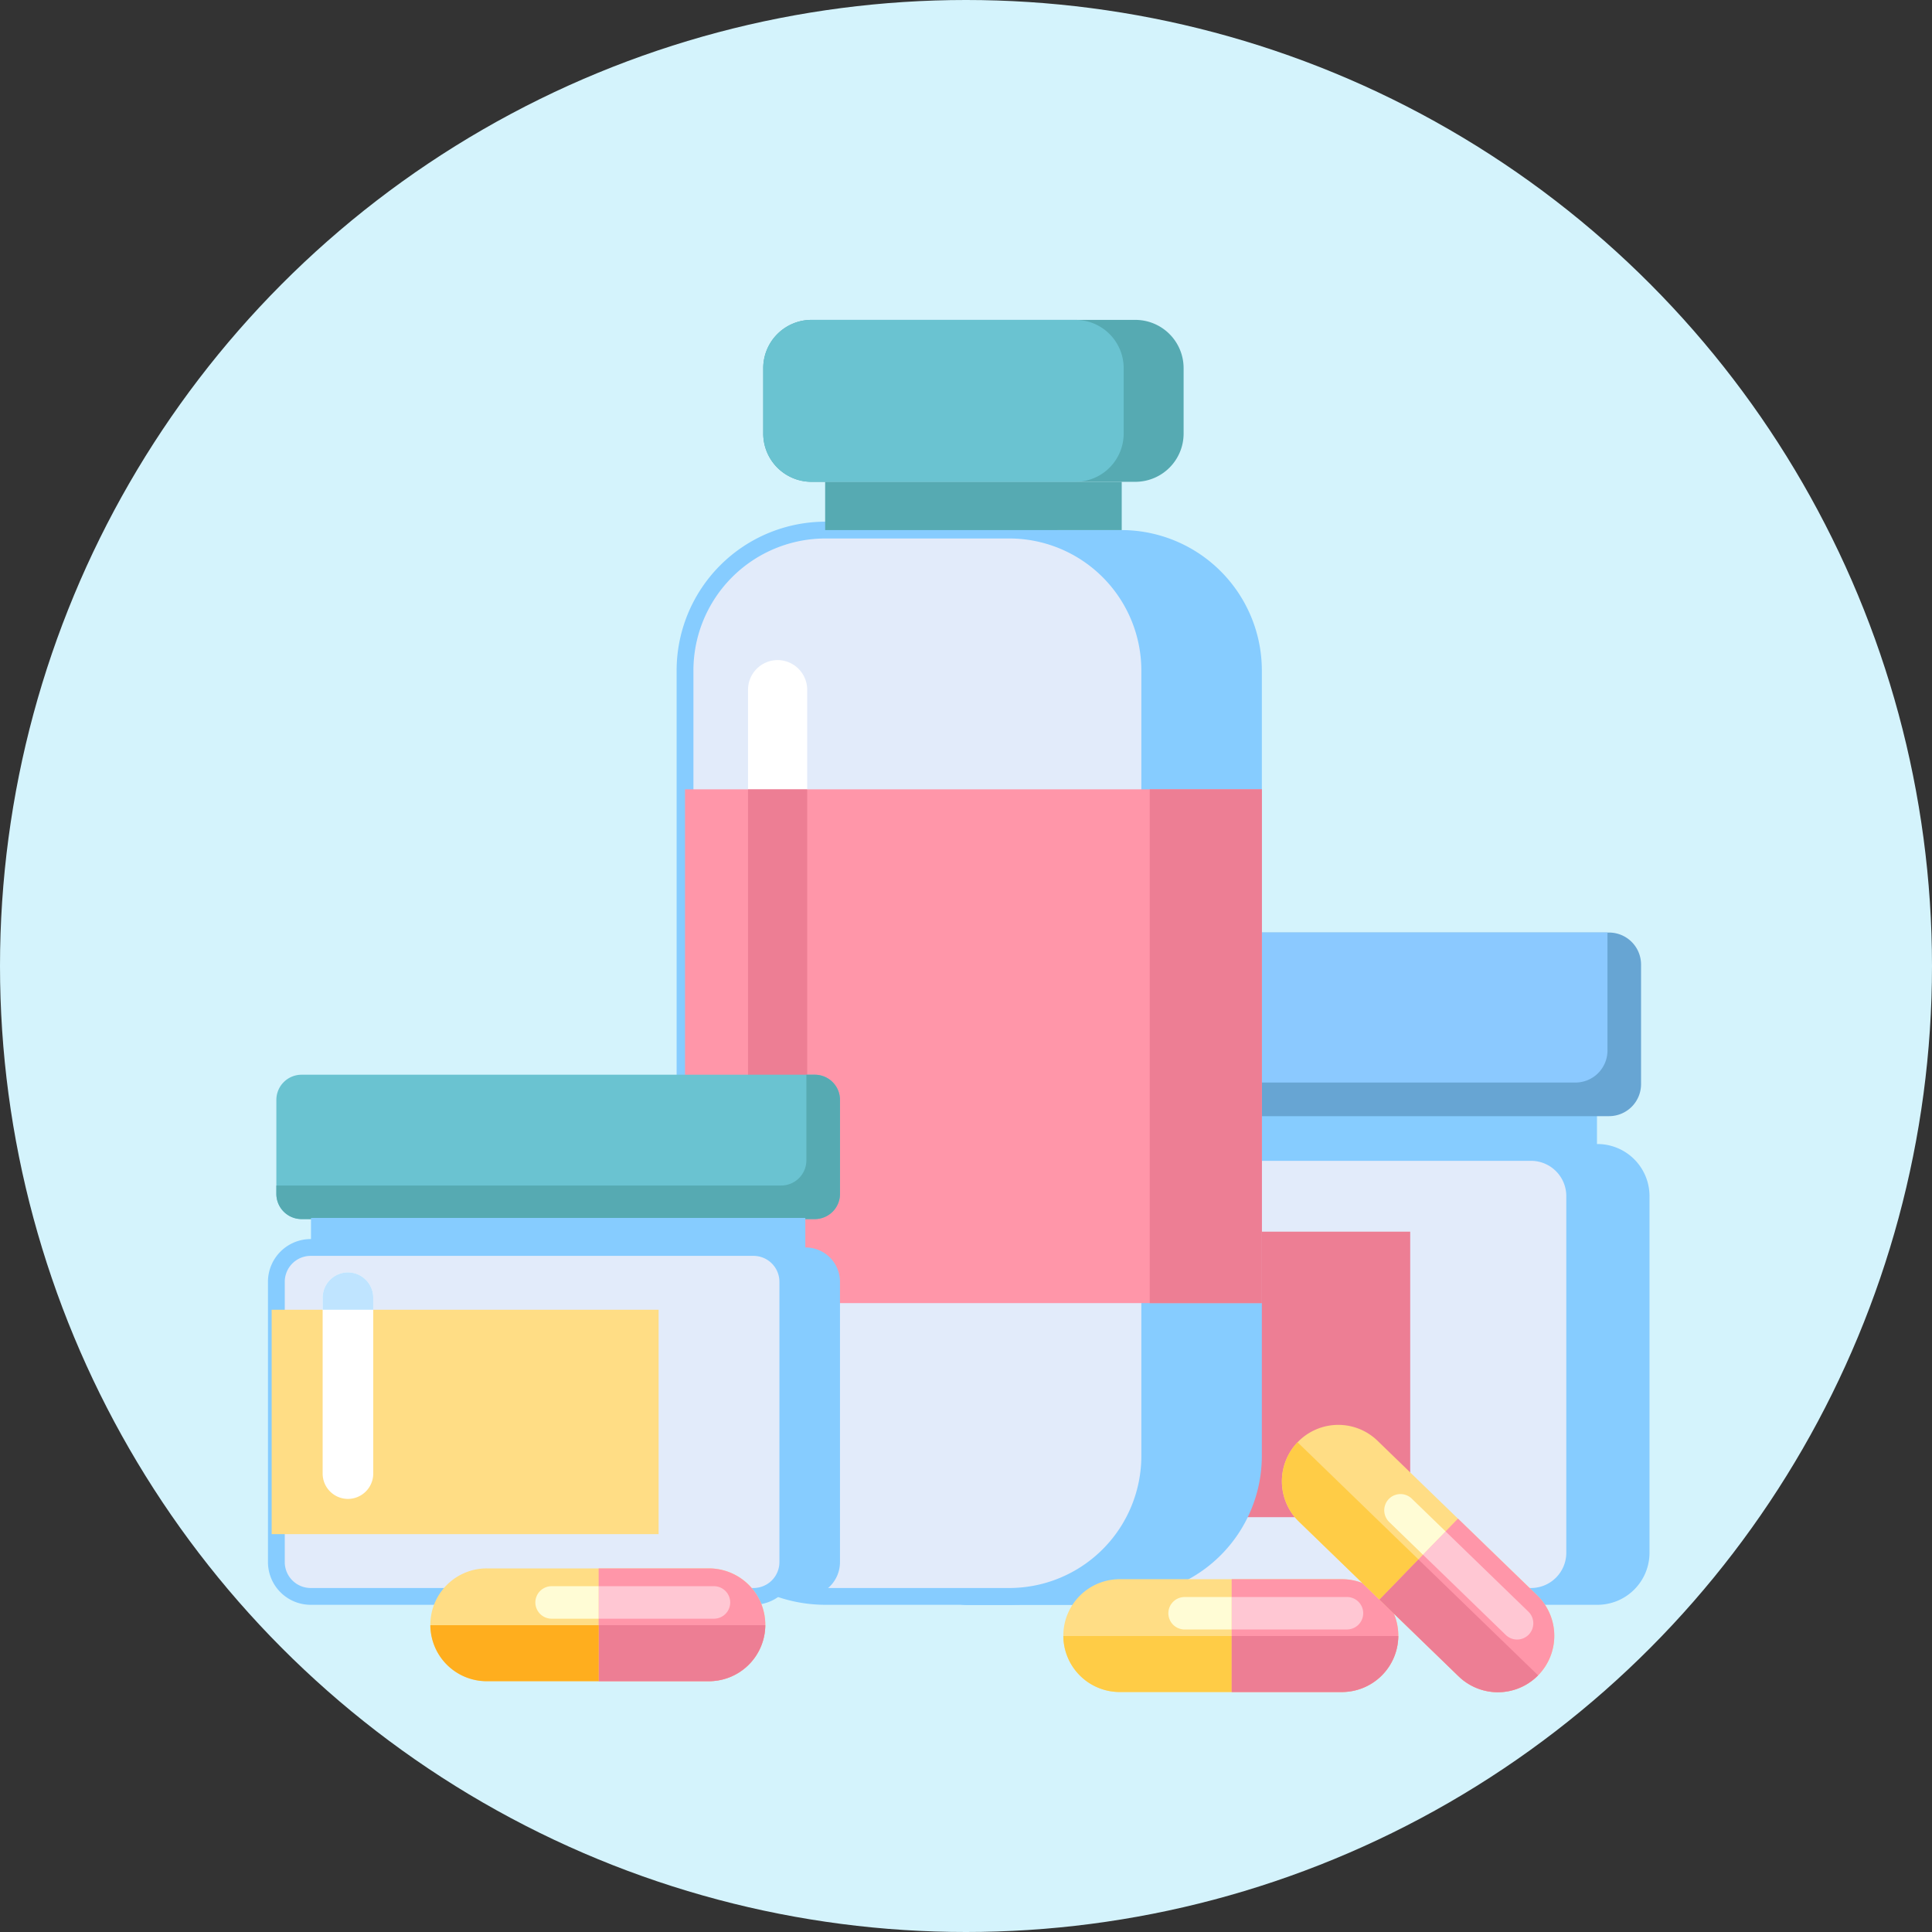 <svg xmlns="http://www.w3.org/2000/svg" width="115" height="115" viewBox="0 0 115 115">
  <rect x="0" y="0" width="115" height="115" fill="#333333" stroke="none"/>
  <g id="icon" transform="translate(1518.246 -1464.506)">
    <circle id="Ellipse_158" data-name="Ellipse 158" cx="57.5" cy="57.5" r="57.5" transform="translate(-1518.246 1464.506)" fill="#d4f3fc"/>
    <g id="Group_4700" data-name="Group 4700" transform="translate(127.515 -698.022)">
      <path id="Path_7679" data-name="Path 7679" d="M-1588.141,2231.4h37.438v-2.514h-37.438v2.514Z" fill="#86ccff" fill-rule="evenodd"/>
      <path id="Path_7680" data-name="Path 7680" d="M-1588.863,2218.037h38.884a1.906,1.906,0,0,1,1.9,1.9v7.129a1.906,1.906,0,0,1-1.9,1.9h-38.884a1.906,1.906,0,0,1-1.9-1.9v-7.129a1.906,1.906,0,0,1,1.9-1.9Z" fill="#67a5d3" fill-rule="evenodd"/>
      <path id="Path_7681" data-name="Path 7681" d="M-1588.863,2218.036a1.907,1.907,0,0,0-1.9,1.9v7.029h38.785a1.906,1.906,0,0,0,1.9-1.9v-7.03Z" fill="#8bc9ff" fill-rule="evenodd"/>
      <path id="Path_7682" data-name="Path 7682" d="M-1588.17,2231.125h37.5a2.6,2.6,0,0,1,2.594,2.594v21.239a2.6,2.6,0,0,1-2.594,2.594h-37.5a2.6,2.6,0,0,1-2.594-2.594v-21.239a2.6,2.6,0,0,1,2.594-2.594Z" fill="#86ccff" stroke="#86ccff" stroke-miterlimit="10" stroke-width="1" fill-rule="evenodd"/>
      <path id="Path_7683" data-name="Path 7683" d="M-1588.17,2231.125h33.547a2.6,2.6,0,0,1,2.594,2.594v21.239a2.6,2.6,0,0,1-2.594,2.594h-33.547a2.6,2.6,0,0,1-2.594-2.594v-21.239a2.6,2.6,0,0,1,2.594-2.594Z" fill="#e2ebfa" stroke="#86ccff" stroke-miterlimit="10" stroke-width="1" fill-rule="evenodd"/>
      <path id="Path_7684" data-name="Path 7684" d="M-1591.12,2235.842h29.3v16.994h-29.3v-16.994Z" fill="#ed7e94" fill-rule="evenodd"/>
      <path id="Path_7685" data-name="Path 7685" d="M-1585.343,2233.012h0a1.921,1.921,0,0,1,1.916,1.916v13.325a1.921,1.921,0,0,1-1.916,1.916h0a1.922,1.922,0,0,1-1.917-1.916v-13.325a1.922,1.922,0,0,1,1.917-1.916Z" fill="#fff" fill-rule="evenodd"/>
      <path id="Path_7686" data-name="Path 7686" d="M-1585.343,2233.012h0a1.921,1.921,0,0,1,1.916,1.916v.914h-3.833v-.914a1.922,1.922,0,0,1,1.917-1.916Z" fill="#bfe4ff" fill-rule="evenodd"/>
      <path id="Path_7687" data-name="Path 7687" d="M-1596.645,2194.08h17.653a8.365,8.365,0,0,1,8.341,8.34v46.791a8.366,8.366,0,0,1-8.341,8.341h-17.653a8.365,8.365,0,0,1-8.341-8.341V2202.42a8.365,8.365,0,0,1,8.341-8.34Z" fill="#86ccff" fill-rule="evenodd"/>
      <path id="Path_7688" data-name="Path 7688" d="M-1596.645,2194.08h10.98a8.365,8.365,0,0,1,8.341,8.34v46.791a8.365,8.365,0,0,1-8.341,8.341h-10.98a8.365,8.365,0,0,1-8.341-8.341V2202.42a8.365,8.365,0,0,1,8.341-8.34Z" fill="#e2ebfa" stroke="#86ccff" stroke-miterlimit="10" stroke-width="1" fill-rule="evenodd"/>
      <path id="Path_7689" data-name="Path 7689" d="M-1596.645,2194.08h17.653v-2.873h-17.653v2.873Z" fill="#56aab2" fill-rule="evenodd"/>
      <path id="Path_7690" data-name="Path 7690" d="M-1597.464,2191.207h19.291a2.873,2.873,0,0,0,2.865-2.865v-3.908a2.873,2.873,0,0,0-2.865-2.865h-19.291a2.873,2.873,0,0,0-2.866,2.865v3.908a2.873,2.873,0,0,0,2.866,2.865Z" fill="#56aab2" fill-rule="evenodd"/>
      <path id="Path_7691" data-name="Path 7691" d="M-1597.464,2191.207h15.723a2.873,2.873,0,0,0,2.865-2.865v-3.908a2.873,2.873,0,0,0-2.865-2.865h-15.723a2.873,2.873,0,0,0-2.866,2.865v3.908a2.873,2.873,0,0,0,2.866,2.865Z" fill="#6ac3d1" fill-rule="evenodd"/>
      <path id="Path_7692" data-name="Path 7692" d="M-1604.986,2209.511h34.334v30.583h-34.334v-30.583Z" fill="#ff96a9" fill-rule="evenodd"/>
      <path id="Path_7693" data-name="Path 7693" d="M-1577.324,2209.511h6.673v30.583h-6.673v-30.583Z" fill="#ed7e94" fill-rule="evenodd"/>
      <path id="Path_7694" data-name="Path 7694" d="M-1599.475,2201.819h0a1.766,1.766,0,0,1,1.761,1.761v5.931h-3.521v-5.931a1.765,1.765,0,0,1,1.76-1.761Z" fill="#fff" fill-rule="evenodd"/>
      <path id="Path_7695" data-name="Path 7695" d="M-1597.714,2209.511v19.277a1.765,1.765,0,0,1-1.761,1.76h0a1.765,1.765,0,0,1-1.76-1.76v-19.277Z" fill="#ed7e94" fill-rule="evenodd"/>
      <g id="Group_4697" data-name="Group 4697">
        <path id="Path_7696" data-name="Path 7696" d="M-1562.529,2259.885a3.358,3.358,0,0,1-3.356,3.358h-13.225a3.358,3.358,0,0,1-3.357-3.358,3.356,3.356,0,0,1,3.357-3.357h13.225a3.356,3.356,0,0,1,3.356,3.357Z" fill="#ffdd85"/>
        <path id="Path_7697" data-name="Path 7697" d="M-1562.529,2259.885a3.356,3.356,0,0,0-3.356-3.357h-6.562v6.715h6.562a3.358,3.358,0,0,0,3.356-3.358Z" fill="#ff96a9"/>
        <path id="Path_7698" data-name="Path 7698" d="M-1579.111,2263.243h6.663v-3.334h-10.019a3.358,3.358,0,0,0,3.356,3.334Z" fill="#ffcc46"/>
        <path id="Path_7699" data-name="Path 7699" d="M-1565.887,2263.243a3.359,3.359,0,0,0,3.357-3.334h-9.918v3.334Z" fill="#ed7e94"/>
        <path id="Path_7700" data-name="Path 7700" d="M-1572.447,2257.588h6.864a.969.969,0,0,1,.966.966h0a.969.969,0,0,1-.966.966h-6.864v-1.933Z" fill="#ffc7d3" fill-rule="evenodd"/>
        <path id="Path_7701" data-name="Path 7701" d="M-1575.25,2257.588h2.8v1.933h-2.8a.969.969,0,0,1-.966-.966h0a.969.969,0,0,1,.966-.966Z" fill="#fffcd5" fill-rule="evenodd"/>
      </g>
      <g id="Group_4698" data-name="Group 4698">
        <path id="Path_7702" data-name="Path 7702" d="M-1554.19,2262.234a3.356,3.356,0,0,1-4.747.076l-9.5-9.2a3.356,3.356,0,0,1-.074-4.747,3.356,3.356,0,0,1,4.746-.075l9.5,9.2a3.356,3.356,0,0,1,.074,4.746Z" fill="#ffdd85"/>
        <path id="Path_7703" data-name="Path 7703" d="M-1554.19,2262.234a3.356,3.356,0,0,0-.074-4.746l-4.713-4.566-4.673,4.822,4.713,4.566a3.356,3.356,0,0,0,4.747-.076Z" fill="#ff96a9"/>
        <path id="Path_7704" data-name="Path 7704" d="M-1568.436,2253.106l4.786,4.637,2.319-2.394-7.194-6.972a3.357,3.357,0,0,0,.089,4.729Z" fill="#ffcc46"/>
        <path id="Path_7705" data-name="Path 7705" d="M-1558.939,2262.309a3.359,3.359,0,0,0,4.731-.058l-7.123-6.9-2.319,2.394,4.711,4.566Z" fill="#ed7e94"/>
        <path id="Path_7706" data-name="Path 7706" d="M-1559.715,2253.683l4.929,4.776a.969.969,0,0,1,.022,1.367h0a.968.968,0,0,1-1.367.021l-4.929-4.776,1.345-1.388Z" fill="#ffc7d3" fill-rule="evenodd"/>
        <path id="Path_7707" data-name="Path 7707" d="M-1561.727,2251.732l2.012,1.95-1.346,1.389-2.012-1.95a.971.971,0,0,1-.021-1.367h0a.97.97,0,0,1,1.367-.022Z" fill="#fffcd5" fill-rule="evenodd"/>
      </g>
      <path id="Path_7708" data-name="Path 7708" d="M-1627.817,2226.5h30.561a1.5,1.5,0,0,1,1.494,1.494v5.6a1.5,1.5,0,0,1-1.494,1.494h-30.561a1.5,1.5,0,0,1-1.494-1.494v-5.6a1.5,1.5,0,0,1,1.494-1.494Z" fill="#6ac3d1" fill-rule="evenodd"/>
      <path id="Path_7709" data-name="Path 7709" d="M-1597.256,2226.5h-.506v5.1a1.5,1.5,0,0,1-1.494,1.494h-30.054v.506a1.5,1.5,0,0,0,1.493,1.494h30.561a1.5,1.5,0,0,0,1.494-1.494v-5.6A1.5,1.5,0,0,0-1597.256,2226.5Z" fill="#56aab2" fill-rule="evenodd"/>
      <path id="Path_7710" data-name="Path 7710" d="M-1627.249,2237h29.424v-1.976h-29.424V2237Z" fill="#86ccff" fill-rule="evenodd"/>
      <path id="Path_7711" data-name="Path 7711" d="M-1627.272,2236.782h29.471a2.044,2.044,0,0,1,2.039,2.039v16.692a2.044,2.044,0,0,1-2.039,2.039h-29.471a2.045,2.045,0,0,1-2.039-2.039v-16.692a2.045,2.045,0,0,1,2.039-2.039Z" fill="#86ccff" fill-rule="evenodd"/>
      <path id="Path_7712" data-name="Path 7712" d="M-1627.272,2236.782h26.367a2.044,2.044,0,0,1,2.038,2.039v16.692a2.044,2.044,0,0,1-2.038,2.039h-26.367a2.045,2.045,0,0,1-2.039-2.039v-16.692a2.045,2.045,0,0,1,2.039-2.039Z" fill="#e2ebfa" stroke="#86ccff" stroke-miterlimit="10" stroke-width="1" fill-rule="evenodd"/>
      <path id="Path_7713" data-name="Path 7713" d="M-1629.59,2240.489h23.031v13.356h-23.031v-13.356Z" fill="#ffdd85" fill-rule="evenodd"/>
      <path id="Path_7714" data-name="Path 7714" d="M-1625.05,2238.265h0a1.51,1.51,0,0,1,1.506,1.506v10.472a1.51,1.51,0,0,1-1.506,1.506h0a1.51,1.51,0,0,1-1.506-1.506v-10.472a1.51,1.51,0,0,1,1.506-1.506Z" fill="#fff" fill-rule="evenodd"/>
      <path id="Path_7715" data-name="Path 7715" d="M-1625.05,2238.265h0a1.51,1.51,0,0,1,1.506,1.506v.718h-3.012v-.718a1.51,1.51,0,0,1,1.506-1.506Z" fill="#bfe4ff" fill-rule="evenodd"/>
      <g id="Group_4699" data-name="Group 4699">
        <path id="Path_7716" data-name="Path 7716" d="M-1600.207,2259.242a3.358,3.358,0,0,1-3.357,3.358h-13.224a3.357,3.357,0,0,1-3.357-3.358,3.356,3.356,0,0,1,3.357-3.357h13.224a3.357,3.357,0,0,1,3.357,3.357Z" fill="#ffdd85"/>
        <path id="Path_7717" data-name="Path 7717" d="M-1600.208,2259.242a3.357,3.357,0,0,0-3.357-3.357h-6.562v6.715h6.562a3.358,3.358,0,0,0,3.357-3.358Z" fill="#ff96a9"/>
        <path id="Path_7718" data-name="Path 7718" d="M-1603.566,2262.6a3.358,3.358,0,0,0,3.357-3.334h-9.917v3.334Z" fill="#ed7e94"/>
        <path id="Path_7719" data-name="Path 7719" d="M-1616.79,2262.6h6.664v-3.334h-10.019a3.356,3.356,0,0,0,3.355,3.334Z" fill="#ffae1e"/>
        <path id="Path_7720" data-name="Path 7720" d="M-1610.126,2256.945h6.864a.969.969,0,0,1,.966.967h0a.969.969,0,0,1-.966.967h-6.864v-1.934Z" fill="#ffc7d3" fill-rule="evenodd"/>
        <path id="Path_7721" data-name="Path 7721" d="M-1612.928,2256.945h2.8v1.934h-2.8a.97.97,0,0,1-.967-.967h0a.97.97,0,0,1,.967-.967Z" fill="#fffcd5" fill-rule="evenodd"/>
      </g>
    </g>
  </g>
</svg>
